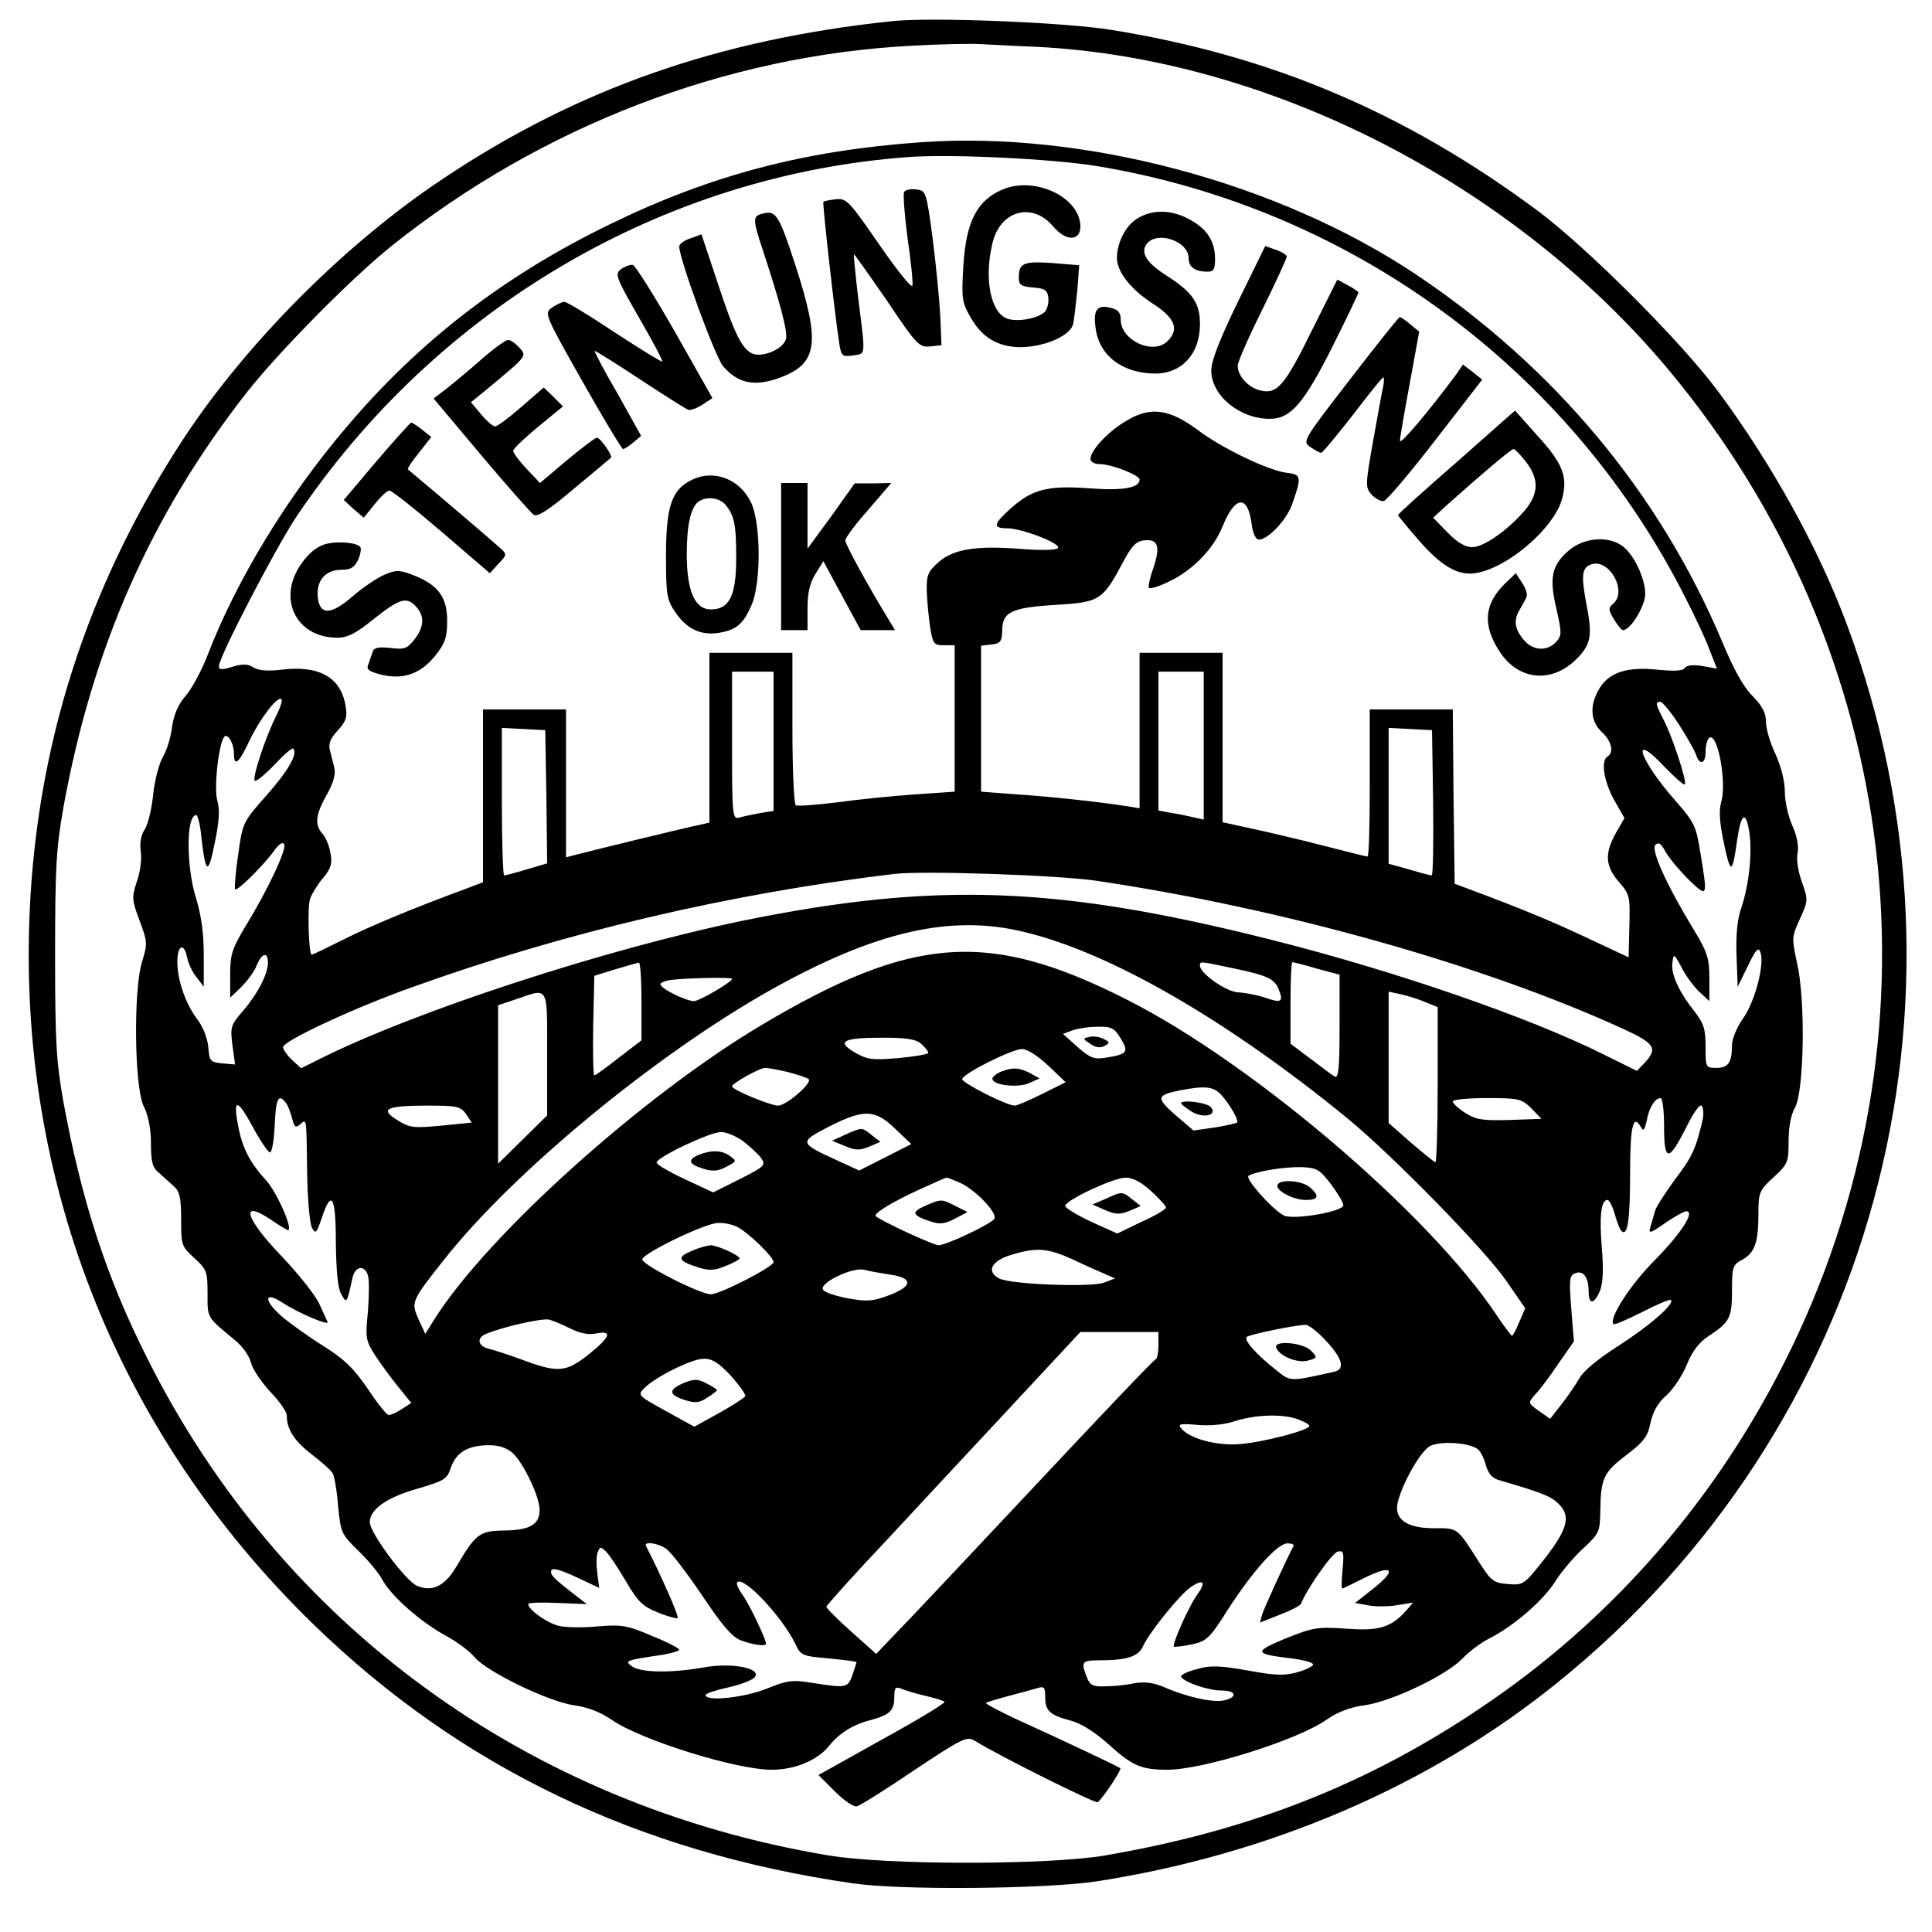 <?xml version="1.0" standalone="no"?>
<!DOCTYPE svg PUBLIC "-//W3C//DTD SVG 20010904//EN"
 "http://www.w3.org/TR/2001/REC-SVG-20010904/DTD/svg10.dtd">
<svg version="1.0" xmlns="http://www.w3.org/2000/svg"
 width="512pt" height="512pt" viewBox="0 0 512 512"
 preserveAspectRatio="xMidYMid meet">
<g transform="translate(0,512) scale(0.1,-0.1)"
fill="#000000" stroke="none">
<path d="M2365 5064 c-459 -48 -834 -179 -1190 -417 -258 -171 -520 -434 -687
-687 -244 -372 -380 -775 -407 -1211 -45 -733 221 -1420 750 -1934 389 -378
860 -604 1429 -686 128 -19 510 -15 645 5 459 71 883 253 1220 525 838 674
1146 1800 768 2810 -74 198 -197 421 -340 614 -97 131 -349 383 -480 480 -351
260 -706 410 -1129 478 -125 20 -476 34 -579 23z m380 -68 c615 -30 1262 -360
1676 -855 623 -745 743 -1772 307 -2633 -181 -359 -445 -665 -769 -890 -311
-217 -633 -347 -1030 -415 -151 -26 -579 -26 -734 0 -795 133 -1451 611 -1804
1316 -109 215 -175 420 -223 681 -19 109 -22 158 -22 390 0 232 3 281 22 390
77 425 233 777 486 1100 86 109 277 303 386 390 396 316 885 504 1380 529 74
4 155 6 180 4 25 -1 90 -5 145 -7z"/>
<path d="M2440 4743 c-309 -22 -557 -87 -825 -218 -278 -135 -504 -309 -696
-536 -158 -185 -292 -406 -368 -603 -16 -42 -43 -92 -59 -110 -20 -23 -31 -49
-36 -82 -3 -27 -14 -63 -24 -79 -10 -17 -22 -62 -26 -100 -4 -39 -14 -81 -23
-94 -10 -15 -13 -36 -10 -57 3 -19 -1 -54 -10 -79 -14 -43 -14 -49 7 -105 21
-56 21 -61 7 -107 -24 -74 -21 -335 4 -385 12 -24 19 -59 19 -98 0 -48 4 -64
20 -77 11 -10 29 -26 40 -36 16 -14 20 -30 20 -88 0 -69 1 -72 35 -103 33 -30
35 -36 35 -94 0 -66 -3 -61 72 -123 21 -17 39 -43 43 -60 4 -17 27 -51 51 -77
24 -25 44 -53 44 -63 0 -37 20 -68 67 -104 26 -20 51 -42 55 -50 4 -7 11 -46
14 -86 7 -72 9 -75 54 -119 26 -25 54 -59 63 -76 22 -42 101 -112 167 -148 30
-16 65 -42 78 -58 33 -39 195 -117 262 -127 38 -5 71 -18 103 -40 78 -53 328
-131 422 -131 62 0 121 25 152 63 26 33 62 56 108 68 53 14 65 26 65 61 0 25
3 29 18 23 9 -4 38 -13 64 -19 25 -6 49 -13 51 -16 3 -3 -71 -48 -164 -99
l-170 -95 43 -43 c25 -25 50 -42 59 -40 8 2 77 45 152 96 128 85 139 90 160
78 62 -39 319 -167 326 -163 12 8 64 86 60 90 -4 4 -150 73 -282 133 -42 20
-76 38 -74 40 2 2 28 10 58 18 30 8 64 17 77 21 19 6 22 3 22 -24 0 -36 12
-47 68 -62 27 -7 63 -30 98 -61 65 -59 88 -69 158 -69 94 0 346 79 422 133 29
20 62 33 101 38 71 10 216 79 259 124 17 18 49 42 71 53 65 33 142 100 174
150 16 26 50 66 74 88 43 40 45 44 46 100 1 87 9 102 69 148 46 35 57 49 64
86 7 30 20 53 42 72 18 16 42 52 54 81 15 37 33 60 59 77 55 36 61 48 61 120
0 62 2 68 26 81 34 18 44 46 44 121 0 58 2 63 40 98 38 35 40 40 40 96 0 37 6
70 17 89 24 43 28 282 6 380 -15 69 -15 72 7 120 22 48 22 50 5 98 -10 28 -15
60 -11 77 3 19 -2 45 -14 72 -11 24 -20 64 -20 90 0 28 -10 67 -25 100 -14 29
-25 67 -25 85 0 24 -10 42 -35 68 -24 23 -51 72 -80 142 -166 395 -445 730
-813 976 -364 243 -880 381 -1312 350z m466 -63 c675 -111 1257 -539 1563
-1149 23 -45 51 -104 61 -132 l20 -51 -39 7 c-25 4 -41 2 -46 -5 -5 -8 -27 -9
-70 -5 -81 9 -130 -6 -156 -49 -27 -44 -25 -87 6 -116 26 -24 33 -54 15 -65
-18 -11 -10 -64 17 -114 l28 -49 -23 -40 c-30 -54 -28 -87 8 -129 29 -33 30
-38 28 -117 l-2 -83 -111 52 c-98 46 -176 78 -310 128 l-40 15 -3 231 -2 231
-110 0 -110 0 0 -195 c0 -107 -2 -195 -6 -195 -3 0 -55 13 -117 29 -62 16
-147 36 -189 45 l-78 17 0 225 0 224 -110 0 -110 0 0 -206 0 -206 -37 6 c-78
12 -201 25 -290 31 l-93 7 0 193 0 194 28 3 c23 3 27 7 28 37 0 49 24 61 142
68 116 7 124 12 177 111 24 46 36 58 58 60 36 4 43 -16 23 -75 -9 -25 -14 -49
-11 -51 3 -3 24 3 47 14 65 29 123 87 148 149 33 82 67 85 77 6 3 -24 11 -41
19 -41 24 0 73 51 88 93 26 73 25 80 -14 84 -49 6 -174 66 -238 115 -73 54
-123 61 -185 24 -49 -28 -97 -79 -97 -102 0 -8 10 -14 25 -14 30 0 105 -29
105 -41 0 -22 -44 -30 -134 -23 -110 8 -151 -3 -207 -53 -47 -42 -49 -53 -10
-53 39 0 142 -40 135 -52 -4 -6 -41 -7 -95 -3 -121 10 -183 0 -222 -35 -28
-25 -32 -34 -31 -77 1 -26 5 -69 9 -95 7 -44 10 -48 36 -48 l29 0 0 -194 0
-194 -102 -7 c-57 -4 -150 -13 -207 -21 -57 -7 -107 -11 -112 -8 -5 3 -9 95
-9 205 l0 199 -110 0 -110 0 0 -225 0 -225 -22 -5 c-48 -10 -314 -75 -335 -81
l-23 -6 0 196 0 196 -110 0 -110 0 0 -229 0 -229 -47 -18 c-133 -49 -252 -98
-323 -134 -44 -22 -81 -40 -84 -40 -8 0 -12 127 -4 149 5 13 20 38 34 54 21
25 25 38 20 65 -3 19 -12 42 -21 52 -22 24 -19 51 11 104 18 32 24 55 20 71
-3 14 -9 35 -12 48 -4 16 2 31 21 51 22 24 26 36 21 64 -12 77 -70 110 -172
97 -35 -4 -59 -2 -72 6 -16 10 -29 10 -56 2 -28 -9 -36 -8 -36 1 0 25 150 313
205 396 373 555 973 907 1625 954 114 8 379 -5 496 -24z m-856 -1525 l0 -184
-37 -6 c-21 -4 -46 -9 -55 -12 -17 -4 -18 10 -18 191 l0 196 55 0 55 0 0 -185z
m1140 -11 l0 -196 -22 5 c-13 3 -40 9 -60 12 l-38 7 0 184 0 184 60 0 60 0 0
-196z m-2458 79 c-28 -55 -64 -164 -57 -172 4 -3 27 16 52 42 25 27 47 46 50
43 13 -13 -12 -57 -70 -123 -64 -72 -64 -73 -76 -159 -7 -47 -10 -88 -8 -91 6
-5 76 64 103 102 12 17 23 25 27 18 8 -12 -43 -121 -102 -217 -36 -60 -41 -75
-41 -129 l0 -61 29 28 c16 16 35 41 41 57 14 34 30 38 30 8 0 -30 -26 -81 -66
-128 -33 -38 -34 -43 -28 -91 l7 -51 -34 3 c-32 3 -34 6 -37 43 -2 23 -14 54
-28 72 -32 42 -54 105 -54 154 0 45 18 52 26 11 3 -15 14 -39 25 -52 l19 -25
0 85 c0 57 -7 106 -20 148 -27 85 -27 222 0 222 4 0 11 -27 14 -61 11 -96 18
-99 35 -13 12 57 14 88 7 112 -10 33 4 156 19 170 9 9 25 -19 25 -45 0 -37 13
-26 42 36 28 58 74 118 84 108 3 -3 -3 -22 -14 -44z m3718 -24 c22 -34 42 -70
45 -80 10 -29 25 -23 25 10 0 17 5 33 10 36 22 14 47 -119 31 -172 -6 -22 -4
-53 8 -110 18 -83 22 -81 36 20 10 63 22 68 31 11 8 -56 -1 -138 -21 -199 -11
-30 -15 -73 -13 -128 l3 -82 27 55 c21 44 28 51 33 37 12 -30 -13 -129 -45
-175 -17 -23 -30 -56 -30 -71 0 -47 -10 -61 -41 -61 -29 0 -29 1 -29 56 0 47
-5 62 -29 93 -42 53 -63 99 -59 129 3 26 4 26 25 -13 11 -22 33 -51 47 -64
l26 -24 0 60 c0 53 -5 69 -40 127 -72 118 -116 214 -103 227 8 8 15 4 26 -17
9 -16 36 -49 61 -74 52 -50 52 -50 32 71 -11 70 -16 80 -66 137 -96 109 -122
189 -29 90 27 -28 51 -49 54 -47 6 7 -31 122 -56 171 -22 43 -23 48 -9 48 6 0
28 -27 50 -61z m-3002 -191 l2 -176 -54 -16 c-30 -9 -57 -16 -60 -16 -3 0 -6
88 -6 195 l0 196 58 -3 57 -3 3 -177z m2350 -15 c1 -106 0 -193 -4 -193 -3 0
-30 7 -60 16 l-54 15 0 180 0 180 58 -3 57 -3 3 -192z m-893 -207 c492 -73
1023 -222 1393 -391 88 -40 96 -53 61 -91 l-21 -22 -89 44 c-196 98 -553 221
-874 302 -569 144 -893 156 -1402 53 -369 -76 -874 -241 -1127 -368 l-48 -24
-24 22 c-13 12 -24 28 -24 34 0 16 188 104 340 158 405 146 844 249 1280 301
78 9 431 -3 535 -18z m-190 -136 c229 -55 538 -234 855 -493 124 -102 367
-351 423 -433 l49 -71 -16 -37 c-8 -20 -17 -36 -19 -36 -2 0 -21 25 -41 55
-177 266 -642 664 -976 834 -367 187 -569 174 -971 -65 -315 -187 -726 -556
-867 -779 l-25 -40 -18 39 c-20 46 -19 48 68 158 184 233 563 545 868 716 276
154 475 200 670 152z m-1015 -183 l0 -104 -60 -46 c-33 -26 -62 -47 -65 -47
-3 0 -4 59 -3 132 l3 132 55 17 c30 9 58 17 63 18 4 1 7 -46 7 -102z m1568 87
c91 -19 110 -28 121 -57 13 -32 6 -36 -36 -21 -21 7 -52 13 -70 14 -31 0 -103
50 -103 71 0 12 -2 12 88 -7z m222 -1 l60 -16 0 -139 c0 -111 -3 -137 -13
-131 -7 4 -36 26 -65 48 l-52 39 0 108 c0 59 2 108 5 108 3 0 32 -7 65 -17z
m-1550 -27 c0 -8 -83 -57 -100 -59 -20 -1 -90 33 -90 45 0 3 12 9 28 11 36 5
162 8 162 3z m-490 -199 l0 -163 -65 -64 -65 -64 0 210 0 210 48 16 c87 30 82
39 82 -145z m2328 137 l32 -13 0 -205 c0 -114 -3 -206 -6 -206 -3 0 -32 24
-65 52 l-59 52 0 174 0 174 33 -7 c17 -4 47 -13 65 -21z m-808 -96 c22 -36 18
-42 -40 -51 -30 -5 -41 -1 -74 28 l-39 35 24 9 c13 5 43 10 67 10 37 1 45 -3
62 -31z m-528 -15 c10 -9 18 -19 18 -23 0 -4 -36 -10 -79 -14 -70 -6 -83 -4
-116 15 -49 29 -32 39 74 39 65 0 89 -4 103 -17z m336 -57 l46 -44 -62 -31
c-34 -17 -67 -31 -73 -31 -21 0 -139 60 -139 70 0 14 130 79 158 80 14 0 41
-17 70 -44z m-690 -17 c26 -7 51 -15 55 -19 11 -9 -59 -70 -81 -70 -20 0 -122
42 -122 51 0 8 73 49 88 49 7 0 34 -5 60 -11z m1149 -61 c23 -26 47 -68 41
-73 -2 -2 -29 -8 -59 -13 l-56 -8 -48 41 c-52 46 -51 53 15 66 64 12 86 10
107 -13z m-2480 -20 c6 -7 13 -26 17 -41 6 -24 9 -27 21 -17 18 15 17 24 19
-130 1 -69 7 -134 13 -144 9 -17 12 -14 25 24 26 80 38 62 38 -62 1 -75 5
-121 14 -137 15 -27 15 -26 30 42 7 32 32 36 41 7 4 -12 3 -55 0 -96 -7 -70
-6 -77 20 -117 15 -23 43 -61 61 -83 l34 -42 -25 -16 c-13 -9 -29 -16 -35 -16
-5 0 -30 31 -55 69 -37 54 -61 78 -118 114 -40 25 -90 61 -111 79 -49 43 -46
68 4 35 39 -26 124 -62 118 -50 -2 4 -12 26 -22 48 -10 22 -53 76 -95 121
-103 106 -118 160 -29 99 20 -14 39 -25 41 -25 15 0 -28 98 -57 131 -44 48
-64 87 -75 146 -14 73 -2 72 38 -2 20 -37 41 -68 46 -69 6 0 11 31 13 72 3 71
10 85 29 60z m3301 -15 l27 -28 -83 -3 c-71 -2 -89 0 -118 18 -19 12 -34 26
-34 31 0 5 41 9 90 9 86 0 92 -2 118 -27z m352 -49 c0 -94 12 -94 59 -1 20 41
37 63 41 56 4 -6 5 -21 3 -33 -18 -79 -29 -103 -73 -160 -26 -36 -51 -74 -54
-85 -3 -12 -9 -31 -12 -42 -6 -19 -2 -19 39 10 25 17 50 31 56 31 24 0 -14
-59 -84 -130 -65 -65 -123 -156 -109 -169 2 -3 36 12 76 32 39 20 74 35 76 32
11 -10 -56 -68 -138 -121 -52 -33 -93 -66 -104 -86 -11 -18 -32 -50 -49 -71
l-29 -37 -30 21 c-29 21 -29 21 -10 43 11 11 39 48 61 81 l42 60 -7 87 c-6 78
-5 88 11 94 21 8 35 -11 35 -48 0 -36 14 -36 30 1 8 21 10 56 5 114 -7 84 -2
127 15 127 5 0 14 -18 20 -40 6 -21 14 -42 19 -44 15 -10 21 35 21 161 0 117
8 152 28 117 7 -13 10 -10 16 16 6 35 22 60 37 60 5 0 9 -34 9 -76z m-3175 34
l15 -23 -80 -8 c-74 -7 -84 -6 -116 14 -49 30 -31 39 78 39 79 0 88 -2 103
-22z m1137 -39 l43 -41 -69 -35 -69 -35 -61 28 c-98 45 -99 47 -20 88 93 47
122 47 176 -5z m-403 -33 c18 -14 40 -34 48 -45 13 -19 10 -22 -57 -56 l-70
-35 -75 35 c-41 19 -75 39 -75 44 0 14 141 81 171 81 14 0 40 -11 58 -24z
m1558 -114 c18 -24 33 -49 33 -56 0 -17 -134 -40 -158 -27 -33 18 -104 99 -93
105 19 12 95 24 141 23 40 -2 47 -6 77 -45z m-984 4 c40 -17 102 -81 92 -96
-9 -14 -127 -70 -148 -70 -13 0 -152 64 -166 77 -8 6 42 37 114 70 38 17 71
32 73 32 1 1 17 -5 35 -13z m507 -22 c22 -20 40 -40 40 -44 0 -5 -29 -22 -65
-38 l-64 -31 -71 32 c-38 18 -69 37 -67 42 4 16 129 74 159 74 18 1 42 -11 68
-35z m-1097 -95 c30 -15 97 -80 97 -94 0 -12 -142 -85 -166 -85 -29 0 -186 80
-182 93 6 18 168 96 201 96 16 1 38 -4 50 -10z m891 -87 c33 -16 72 -33 86
-39 l25 -11 -29 -11 c-33 -13 -249 -5 -278 11 -35 18 -21 46 30 62 69 21 97
19 166 -12z m-484 -40 c61 -9 59 -31 -5 -55 -44 -16 -57 -17 -112 -7 -38 8
-63 17 -63 25 0 20 81 57 110 50 14 -4 45 -9 70 -13z m-848 -143 c24 -12 47
-17 67 -13 46 9 39 -9 -21 -57 -59 -46 -80 -48 -178 -11 -30 11 -67 23 -82 27
-31 6 -37 29 -10 40 45 19 149 42 167 38 11 -3 37 -14 57 -24z m1998 -28 c47
-49 56 -79 27 -86 -121 -27 -116 -27 -155 4 -53 42 -87 80 -78 88 6 6 119 30
155 32 8 1 31 -17 51 -38z m-440 -15 c0 -19 -3 -36 -7 -38 -5 -1 -154 -158
-332 -348 -178 -190 -343 -365 -367 -389 l-42 -44 -66 59 c-36 32 -66 62 -66
66 0 3 73 85 163 180 89 96 240 258 336 361 l174 187 103 0 104 0 0 -34z
m-1133 -82 c23 -26 40 -50 38 -54 -3 -5 -34 -25 -70 -45 l-65 -36 -76 42 c-73
40 -75 42 -57 60 30 30 126 78 157 78 23 1 40 -10 73 -45z m1502 -115 c17 -6
31 -14 31 -18 0 -11 -121 -43 -184 -48 -61 -5 -133 14 -156 42 -9 11 -3 13 42
9 33 -3 70 0 98 9 55 18 126 21 169 6z m478 -80 c7 -6 17 -26 21 -43 6 -20 16
-33 33 -38 109 -32 137 -42 157 -61 36 -33 28 -67 -34 -147 -55 -70 -57 -71
-97 -68 -38 3 -45 8 -74 53 -63 99 -58 95 -123 95 -72 0 -106 24 -96 68 12 51
61 137 86 150 28 14 105 9 127 -9z m-2558 -10 c29 -27 71 -116 71 -150 0 -39
-25 -54 -93 -55 -67 -1 -76 -8 -129 -98 -30 -50 -64 -66 -104 -48 -30 14 -124
140 -124 168 0 34 45 66 127 89 71 21 78 25 88 56 14 40 45 59 101 59 27 0 47
-7 63 -21z m407 -254 c12 -8 54 -63 94 -122 54 -81 80 -111 103 -120 32 -12
67 -17 67 -9 0 12 -43 102 -61 128 -12 16 -19 32 -15 35 17 17 120 -93 154
-164 14 -30 18 -32 89 -38 40 -4 73 -8 73 -10 0 -1 -5 -16 -11 -34 -12 -34
-16 -35 -105 -21 -55 9 -67 7 -122 -15 -59 -24 -162 -35 -162 -17 0 4 27 13
59 20 32 7 64 19 71 27 20 24 -61 40 -136 26 -84 -15 -166 -14 -189 3 -21 15
-18 16 83 31 23 4 42 10 42 13 0 4 -33 21 -73 37 -65 28 -80 30 -142 25 -39
-4 -85 -3 -103 1 -31 7 -82 43 -82 58 0 4 35 5 78 3 l77 -3 -27 21 c-61 47
-71 57 -67 68 3 8 24 2 65 -17 l62 -29 -5 38 c-3 22 -3 47 1 56 6 16 8 16 23
1 9 -9 32 -44 52 -78 31 -53 44 -66 84 -82 26 -11 50 -17 53 -15 4 4 -44 113
-84 191 -7 13 33 8 54 -8z m1662 8 c-25 -48 -77 -163 -83 -181 l-6 -22 53 21
c29 11 54 24 56 29 13 36 83 136 97 138 16 4 17 -2 13 -47 -3 -28 -3 -51 -1
-51 2 0 26 12 54 26 77 39 94 27 32 -23 l-52 -41 33 -6 c19 -4 54 -4 78 0 l43
7 -20 -23 c-39 -43 -72 -53 -159 -46 -75 5 -86 3 -159 -26 -86 -36 -84 -41 16
-53 32 -4 57 -11 57 -16 0 -4 -18 -14 -40 -20 -34 -10 -58 -10 -133 4 -74 13
-100 14 -134 4 -24 -6 -43 -15 -43 -19 0 -13 70 -38 106 -38 40 0 45 -17 9
-26 -28 -7 -99 8 -160 35 -29 12 -51 15 -80 10 -22 -5 -57 -8 -78 -8 -31 -1
-39 3 -47 25 -16 40 -13 44 34 44 72 0 103 10 115 37 17 38 100 140 128 158
33 22 40 12 15 -22 -22 -31 -67 -132 -61 -137 2 -1 23 1 47 6 40 9 47 15 97
94 66 102 131 174 157 174 11 0 18 -3 16 -7z"/>
<path d="M2660 4619 c-70 -28 -100 -85 -107 -204 -5 -84 -4 -96 18 -134 31
-56 74 -81 135 -81 64 1 132 31 138 62 3 13 7 53 11 89 l5 66 -72 6 c-77 5
-88 0 -88 -40 0 -18 6 -22 38 -25 30 -2 38 -7 40 -26 2 -13 -2 -29 -8 -37 -15
-18 -71 -29 -99 -20 -45 14 -64 104 -41 200 20 87 105 111 161 45 35 -42 75
-39 72 4 -5 75 -120 128 -203 95z"/>
<path d="M2396 4611 c-3 -5 1 -60 9 -121 9 -62 15 -119 13 -127 -2 -8 -41 41
-88 109 -80 116 -87 123 -115 120 -17 -2 -32 -5 -33 -7 -3 -3 31 -305 43 -381
5 -27 8 -30 35 -26 35 5 34 -5 15 147 -8 65 -13 120 -12 121 1 1 40 -54 87
-122 79 -118 86 -125 115 -122 l30 3 -3 75 c-2 41 -11 134 -20 205 -17 128
-18 130 -44 133 -14 2 -29 -1 -32 -7z"/>
<path d="M2018 4553 c-23 -6 -23 -16 3 -94 47 -143 67 -219 62 -237 -5 -21
-42 -42 -73 -42 -36 0 -57 36 -104 178 l-47 141 -30 -11 c-16 -5 -29 -15 -29
-21 0 -33 95 -292 116 -317 38 -45 81 -55 145 -33 107 38 115 90 46 303 -44
134 -51 144 -89 133z"/>
<path d="M3014 4541 c-31 -19 -54 -64 -54 -105 0 -36 37 -83 94 -120 60 -38
72 -69 40 -100 -38 -38 -124 2 -124 57 0 18 -7 27 -26 31 -37 10 -48 -5 -40
-57 11 -72 73 -117 159 -117 70 1 117 53 117 131 0 56 -19 84 -89 129 -54 34
-70 62 -51 85 29 34 110 5 110 -39 0 -24 17 -36 51 -36 15 0 19 7 19 33 0 47
-20 79 -65 104 -49 28 -100 29 -141 4z"/>
<path d="M3281 4321 c-49 -101 -71 -157 -71 -183 0 -66 75 -128 155 -128 55 0
90 40 166 191 38 76 69 141 69 144 0 2 -13 11 -28 19 l-28 15 -65 -130 c-74
-151 -94 -174 -138 -164 -32 7 -61 38 -61 66 0 9 29 76 65 148 36 73 65 136
65 141 0 4 -13 13 -29 18 l-28 10 -72 -147z"/>
<path d="M1646 4407 c-17 -13 -15 -20 47 -128 36 -62 64 -115 62 -117 -2 -2
-58 33 -126 77 -67 45 -127 81 -133 81 -7 0 -21 -7 -33 -15 -21 -15 -21 -16
80 -195 56 -99 105 -180 108 -180 4 0 16 8 28 18 l20 17 -63 113 c-36 61 -62
112 -60 112 3 0 58 -34 121 -76 64 -42 121 -78 127 -80 6 -2 23 4 38 14 l26
17 -99 175 c-55 96 -105 176 -112 178 -7 1 -21 -4 -31 -11z"/>
<path d="M3578 4115 c-126 -163 -127 -165 -105 -180 12 -8 24 -15 28 -15 4 0
41 45 84 100 42 55 78 100 81 100 2 0 2 -10 0 -22 -3 -13 -15 -78 -27 -146
-21 -119 -21 -123 -4 -143 11 -11 25 -18 32 -17 8 2 70 75 137 162 l124 160
-25 20 -26 20 -17 -25 c-72 -97 -150 -190 -150 -177 0 8 12 77 26 152 l25 137
-23 19 c-13 11 -25 19 -28 20 -3 0 -62 -74 -132 -165z"/>
<path d="M1275 4167 c-33 -29 -75 -64 -93 -78 l-33 -25 126 -150 c69 -82 132
-153 139 -158 10 -7 40 12 107 69 52 43 96 80 98 82 6 4 -28 53 -37 53 -5 0
-40 -27 -80 -60 l-71 -60 -35 37 c-20 21 -36 43 -36 48 0 6 30 34 66 64 l66
54 -25 25 -26 25 -59 -51 c-33 -29 -64 -52 -70 -52 -6 0 -22 14 -37 32 l-27
32 43 35 c107 89 106 87 85 110 -11 12 -24 21 -30 20 -6 0 -38 -23 -71 -52z"/>
<path d="M3860 3895 c-85 -74 -155 -137 -155 -140 0 -2 22 -29 49 -60 57 -67
99 -95 141 -95 82 0 222 114 245 199 15 58 2 93 -68 169 l-57 64 -155 -137z
m184 1 c36 -47 34 -86 -6 -132 -47 -53 -107 -94 -137 -94 -18 0 -40 13 -65 39
l-38 39 38 35 c93 83 169 147 175 147 4 0 18 -15 33 -34z"/>
<path d="M998 3898 l-87 -103 26 -24 27 -23 29 36 c16 20 33 36 39 36 6 0 68
-49 138 -109 l128 -110 23 25 c23 24 23 25 3 43 -14 13 -172 148 -243 207 -2
2 11 22 30 45 l32 41 -24 19 c-13 10 -26 19 -29 19 -3 0 -44 -46 -92 -102z"/>
<path d="M1831 3847 c-51 -25 -66 -71 -66 -198 0 -107 2 -118 25 -152 30 -44
68 -62 116 -54 45 8 63 22 85 72 26 57 26 214 0 272 -30 64 -100 91 -160 60z
m91 -64 c24 -29 29 -52 29 -142 0 -100 -18 -136 -67 -136 -43 0 -64 49 -64
147 0 78 11 126 33 140 21 13 53 9 69 -9z"/>
<path d="M2070 3645 l0 -195 35 0 35 0 0 58 c0 40 6 67 21 91 l21 34 49 -91
50 -92 45 0 46 0 -20 33 c-56 92 -112 195 -112 205 0 6 27 43 61 81 l61 71
-49 -1 -48 0 -62 -87 -63 -86 0 87 0 87 -35 0 -35 0 0 -195z"/>
<path d="M862 3678 c-21 -6 -43 -23 -62 -50 -67 -92 -17 -198 94 -198 27 0 49
11 97 50 68 54 87 60 112 32 23 -25 21 -54 -5 -87 -19 -24 -26 -27 -64 -22
-33 3 -43 1 -47 -12 -3 -9 -8 -23 -11 -32 -6 -13 2 -19 35 -27 57 -14 104 2
143 51 26 33 31 48 31 92 0 63 -24 95 -90 121 -37 14 -46 14 -76 1 -19 -8 -56
-33 -83 -56 -59 -52 -89 -52 -94 -3 -4 44 21 72 63 72 24 0 34 6 44 26 6 14 9
29 6 34 -8 12 -58 17 -93 8z"/>
<path d="M4156 3660 c-44 -39 -51 -71 -31 -155 14 -63 14 -69 -1 -86 -23 -25
-59 -24 -83 2 -26 29 -31 53 -15 81 7 12 16 28 19 35 4 6 -1 23 -11 38 l-17
26 -24 -23 c-60 -56 -66 -114 -18 -186 52 -79 145 -84 211 -10 30 33 34 58 18
138 -14 75 -12 95 12 104 48 18 98 -71 59 -104 -13 -11 -13 -16 2 -41 10 -16
20 -29 24 -29 20 0 59 64 59 96 0 42 -31 107 -62 128 -38 27 -102 21 -142 -14z"/>
<path d="M2887 2372 c-18 -4 -18 -5 2 -18 14 -10 26 -12 38 -6 15 9 15 10 -3
19 -10 5 -27 8 -37 5z"/>
<path d="M2653 2280 c-13 -5 -23 -14 -23 -19 0 -17 69 -25 98 -11 l27 12 -25
14 c-29 15 -46 16 -77 4z"/>
<path d="M3130 2196 c0 -2 11 -11 25 -20 31 -21 73 -13 54 10 -10 12 -79 21
-79 10z"/>
<path d="M2240 2113 l-35 -16 34 -14 c28 -12 39 -12 64 -2 l30 13 -23 18 c-26
21 -25 21 -70 1z"/>
<path d="M1853 2060 c-32 -13 -29 -25 10 -37 26 -8 40 -7 62 5 27 14 28 15 10
28 -21 16 -49 17 -82 4z"/>
<path d="M3386 1981 c-9 -14 40 -41 74 -41 34 0 38 10 12 33 -20 18 -77 23
-86 8z"/>
<path d="M2451 1924 c-37 -16 -34 -25 15 -41 24 -8 37 -7 64 7 l34 18 -32 16
c-37 19 -38 19 -81 0z"/>
<path d="M2930 1943 l-35 -15 34 -15 c28 -12 39 -12 64 -2 l30 13 -23 18 c-26
21 -26 21 -70 1z"/>
<path d="M1831 1804 c-38 -16 -34 -26 20 -43 29 -9 43 -8 72 4 20 8 37 17 37
20 0 8 -59 35 -77 35 -10 -1 -33 -7 -52 -16z"/>
<path d="M3382 1549 c7 -22 55 -42 83 -35 26 7 27 8 10 26 -20 22 -100 29 -93
9z"/>
<path d="M1812 1455 c-41 -18 -41 -31 2 -45 29 -9 39 -8 60 6 15 9 26 18 26
20 0 2 -12 10 -28 18 -23 12 -32 12 -60 1z"/>
</g>
</svg>
